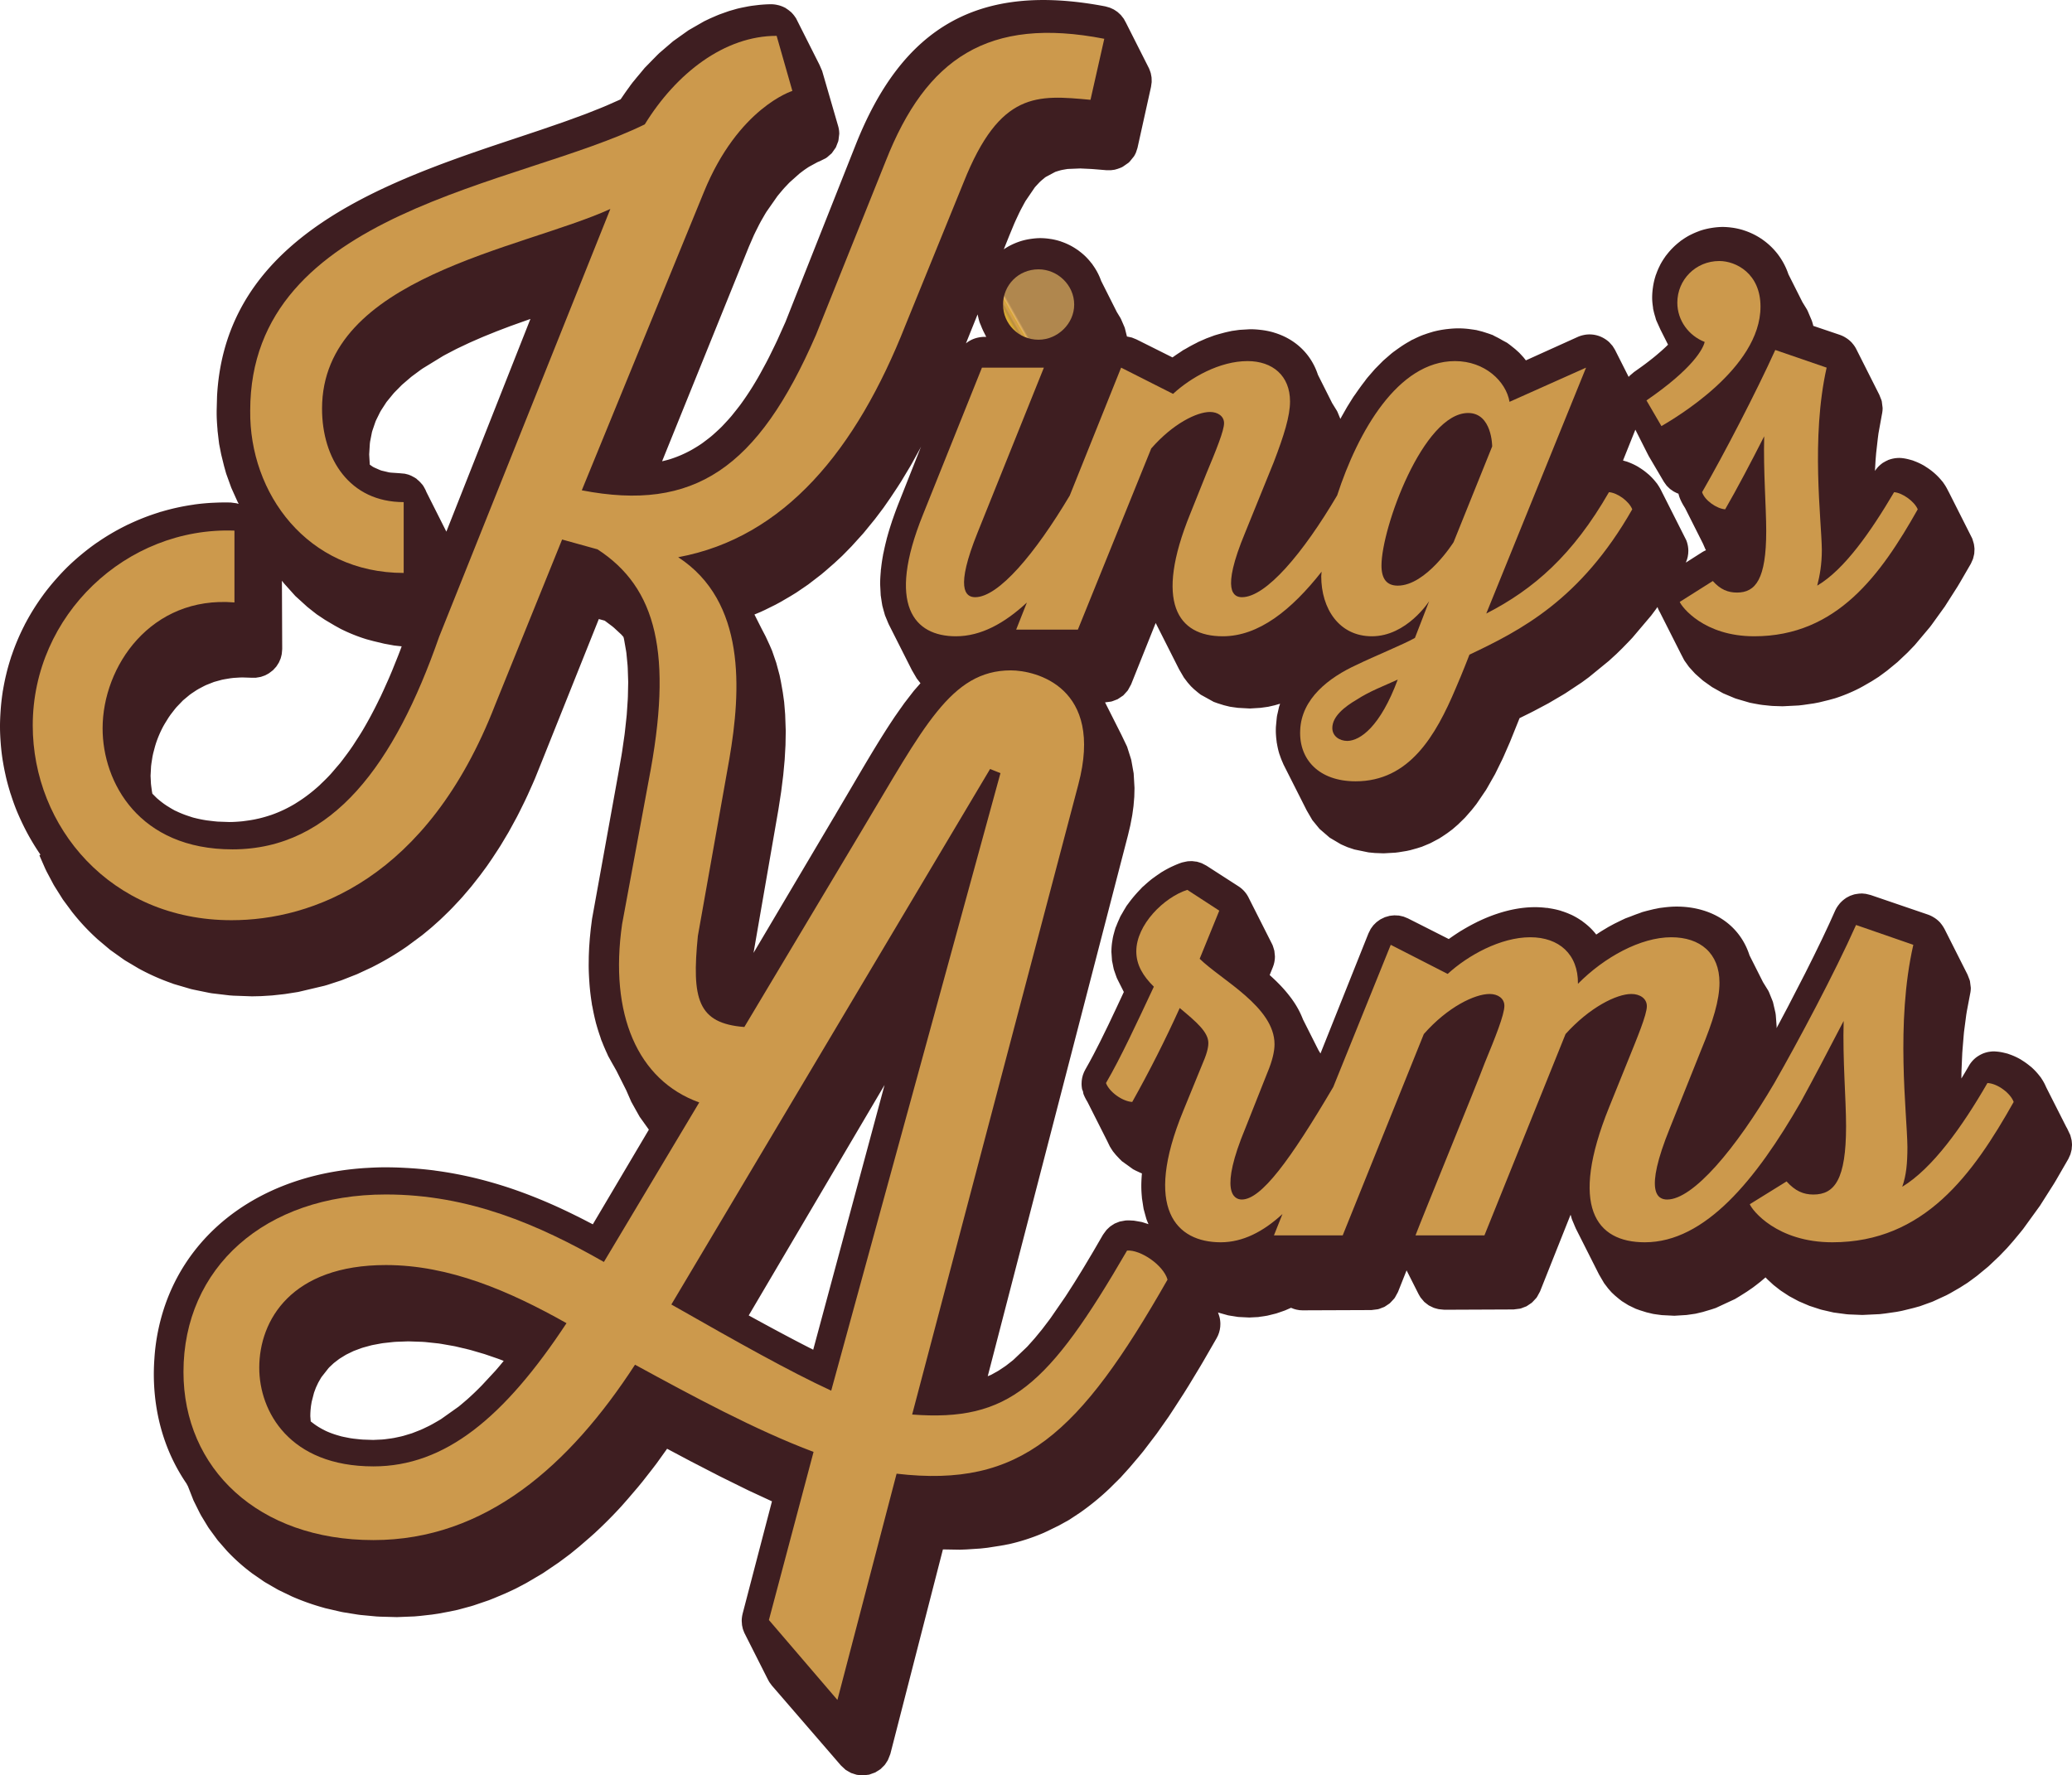 <?xml version="1.0" encoding="UTF-8"?> <svg xmlns="http://www.w3.org/2000/svg" xmlns:xlink="http://www.w3.org/1999/xlink" width="302.359" height="259.121"><path fill="#3E1E21" d="M52.975 210.108h-.001l-.336-.025c-.121-.01-1.076-.115-1.076-.115-.008 0-.421-.062-.466-.068-.058-.01-.11-.023-.167-.033l-.738-.145a4.366 4.366 0 01-.136-.03l-.235-.052c-.076-.018-.145-.044-.22-.064-.742-.2-1.443-.446-2.071-.741l-.187-.093c.004 0-.02-.012-.041-.024a9.89 9.89 0 01-.701-.383l-.077-.042-.295-.189c-.225-.147-.44-.306-.65-.468l-.235-.18-.062-.777.007-.363c.001-.086.03-.527.03-.527l.058-.55c.008-.063.1-.618.1-.618.022-.104.343-1.34.343-1.34.041-.118.28-.758.28-.758l.324-.693c.046-.09.418-.733.419-.733 0-.002.078-.121.078-.121.005-.008 1.003-1.277 1.003-1.277.086-.092.14-.153.14-.153-.01.012.614-.577.614-.577l.11-.089.671-.515.127-.088.835-.514c-.004 0 .19-.104.19-.104.003 0 .99-.48.99-.48l1.114-.416.246-.08c.01-.004 1.236-.338 1.236-.338l.228-.049 1.263-.235.228-.034 1.553-.17.37-.023 1.741-.063 2.032.068.443.03c.006.002 1.941.207 1.942.207l.396.061 1.7.298c-.005-.003.188.034.188.034l.18.036 1.9.45c.014.002.435.115.435.115l1.862.545c.115.035 1.946.665 1.946.665l.421.153.479.188c-.41.503-.821.994-1.23 1.46l-1.975 2.128a40.476 40.476 0 01-2.093 2.007l-.41.35c-.296.256-.594.508-.89.746l-2.543 1.805-.39.234c.007-.002-.895.512-.895.512-.003.004-.415.22-.415.22-.022.012-.907.438-.907.438l-.326.148c-.075.034-1.31.515-1.31.515-.054.02-1.304.394-1.304.394.002-.003-.31.076-.31.076l-.982.21-.448.073c-.013.003-.907.12-.907.12l-.412.04-1.304.06-1.477-.05zm-21.21-90.194a68.846 68.846 0 00-.506-.049l-1.104-.132-.536-.09-.042-.008c-.346-.066-.69-.137-1.022-.22-.066-.018-.213-.052-.213-.052l-.15-.038c-.205-.057-.395-.13-.593-.192a14.266 14.266 0 01-1.887-.75c-.067-.032-.141-.06-.209-.092l-.27-.152a11.87 11.87 0 01-.647-.387l-.252-.152-.375-.256a12.731 12.731 0 01-.746-.579c-.01-.01-.298-.25-.315-.265-.051-.044-.095-.099-.146-.144l-.518-.517-.059-.319-.106-.775-.042-.37-.056-1.144.073-1.395.053-.422.156-.995.1-.468.26-.983.044-.15.077-.255c.299-.912.679-1.796 1.127-2.624l.209-.359.532-.859.271-.391c.002-.005.603-.782.603-.782.061-.076.273-.333.273-.333l.956-.996.95-.792.285-.207c-.008.007.736-.49.736-.49l.324-.192.776-.409.156-.076.17-.08 1.107-.437c.034-.012 1.182-.327 1.183-.327l.395-.077.837-.139.448-.053.875-.055.409-.014 1.317.043.697-.003a6.78 6.78 0 01.341-.057l.343-.063a1.57 1.57 0 00.176-.059l.268-.093.21-.077c0-.003.242-.13.242-.13l.248-.136c.086-.05.647-.487.647-.487l.472-.517.167-.256c.054-.083.203-.322.203-.322.026-.042.059-.126.078-.17l.19-.443c.006-.017.074-.276.074-.276l.075-.308c.022-.093.077-.789.077-.789l-.041-9.97.298.382 1.655 1.843 1.752 1.592.443.353.149.116.224.18.568.443 1.192.795 1.388.822c-.003 0 .176.099.176.099l.467.257c.062.036.25.139.25.139 1.217.61 2.486 1.12 3.773 1.517l1.031.277 1.548.37.846.156.6.11.736.084s.347.034.38.039c-.062.17-.125.352-.19.521-.053.14-.264.683-.264.683l-.06.155c-.132.338-.266.662-.399.993l-.487 1.212-.386.913c-.18.42-.364.823-.548 1.23l-.376.838c-.002.001-.27.583-.358.774-.084.176-.172.338-.258.515a59.657 59.657 0 01-2.4 4.475l-.294.478c-.212.344-.426.672-.642 1.001l-.448.696-.383.556c-.276.395-.557.768-.837 1.14l-.259.348-.35.454c-.217.27-.44.515-.658.773-.289.338-.576.689-.87 1.005-.419.452-.846.87-1.276 1.277-.085.079-.167.171-.251.25-.002 0-.063.053-.134.117-.476.43-.96.833-1.45 1.208a20.559 20.559 0 01-1.723 1.196c-.072.047-.173.112-.262.167a18.713 18.713 0 01-3.5 1.645 17.64 17.64 0 00-.35.11c-.466.151-.936.282-1.413.396-.02.003-.422.091-.56.122-.443.09-.893.161-1.348.219-.052.008-.226.03-.226.03l-.305.04c-.623.06-1.254.102-1.898.104l-1.688-.06zM62.1 71.52l-.019-.043-.243-.446-.037-.058c-.028-.041-.053-.082-.081-.125l-.019-.025a1.44 1.44 0 00-.191-.226 4.13 4.13 0 00-.615-.604 1.2 1.2 0 00-.042-.041c-.041-.041-.05-.063-.1-.093l-.102-.066c-.028-.021-.058-.036-.087-.054l-.083-.053-.449-.24a9.64 9.64 0 00-.198-.084l-.017-.006a8.657 8.657 0 00-.224-.087c.036.012-.234-.061-.234-.061-.094-.021-.134-.032-.134-.032a.042.042 0 01-.018-.006c-.044-.008-.084-.02-.128-.029-.01 0-.023-.005-.03-.006l-.764-.071-1.256-.086a11.625 11.625 0 01-.189-.025l-.076-.012c-.01-.001-.929-.219-1.08-.255-.081-.025-.159-.057-.238-.085l-.808-.355c-.076-.04-.154-.076-.229-.12-.05-.033-.26-.179-.445-.309-.018-.255-.09-1.498-.09-1.498l.093-1.535.037-.319.277-1.404.067-.224.416-1.219.078-.205c.005-.014.62-1.262.62-1.262l.156-.27.785-1.21.949-1.16c.056-.068.217-.247.217-.247l1.058-1.072.182-.16 1.128-.968.14-.115c.013-.008 1.342-.993 1.342-.993l.249-.17c.01-.008 3.002-1.841 3.002-1.841l.313-.172 1.561-.815.23-.114 1.692-.8c.117-.055 1.813-.795 1.813-.795l.364-.153c.003 0 1.841-.744 1.841-.744a1294.033 1294.033 0 001.869-.712l.178-.066s1.798-.642 2.872-1.023L65.135 77.593 62.218 71.8a2.26 2.26 0 00-.044-.108 3.415 3.415 0 00-.074-.172zm176.543-8.807l1.766 3.496.19.366 2.209 3.752c.002.001.397.553.397.553.062.06.215.213.215.213.034.036.266.255.266.255.034.033.114.087.155.113l.219.154.175.117.222.116c.007.003.23.112.245.121.03.013.142.051.23.083l.022.104c.002 0 .068.238.068.238l.003.005v.005c.152.476.374.921.626 1.347.04.064.073.121.073.121l.18.294 2.596 5.16c-.043-.105.366.837.366.837l.082.142a4.065 4.065 0 00-.567.294l-1.1.7-1.28.817.027-.053c-.004.008.152-.416.152-.416l.04-.147c.01-.035.064-.23.068-.265l.064-.422.021-.432-.014-.313-.036-.301c-.001-.019-.034-.18-.038-.196l.011.048c-.006-.023-.028-.14-.033-.16l-.084-.316-.104-.29-3.424-6.788c.011.027-.069-.133-.163-.318a7.017 7.017 0 00-.42-.767c-.037-.059-.07-.108-.07-.108l-.187-.284-.156-.19a8.925 8.925 0 00-1.041-1.118l-.047-.045-.065-.046a9.393 9.393 0 00-1.358-.993l-.067-.05-.054-.029a9.024 9.024 0 00-1.377-.652l-.226-.088-.313-.087c.003 0-.067-.02-.12-.033-.05-.013-.098-.034-.147-.047.171-.425 1.764-4.405 1.803-4.497zM118.67 196.99c-2.942-1.485-6.15-3.211-9.412-5.003.758-1.288 15.696-26.636 19.823-33.636-.046.17-.228.85-.512 1.9l-9.899 36.739zM140.14 51.013l-.002.003.005-.008-.003.005zm2.573-4.878c.058.243.107.489.183.726l.014.063c.016.057.08.222.08.222l.155.362c.084.208.16.417.26.619.006.017.016.034.016.034.007.018.043.104.052.122 0 0 .227.449.444.884l-.339.001a4.162 4.162 0 00-.885.11h-.012c-.019.002-.055.013-.093.023-.605.15-1.16.427-1.634.816l1.7-4.228.06.246zm-11.221 26.403l-.046.115-.14.352-.089.223-.04.105c-.325.811-.612 1.6-.88 2.376l-.107.291c-.002.002-.033.104-.074.239-.24.73-.461 1.442-.65 2.137l-.05.165-.078.338c-.15.585-.281 1.156-.394 1.716l-.073.314c-.003.014-.01.069-.02.143a25.161 25.161 0 00-.28 1.919l-.03.196c-.003.025-.008.14-.009.165l-.006.105c-.055.63-.092 1.246-.09 1.835l.082 1.602c0 .031.02.137.025.168l.014.094c.017.136.04.267.06.399l.047.313.088.537c0-.008.076.286.076.286l.06.222c.039.15.079.295.123.44l.047.168.084.298c-.002-.008.19.461.19.461l.081.192.027.065c.054.128.1.26.16.386l-.001.002.09.207 3.392 6.716.702 1.2.538.687-.304.349-.643.735c-.006.005-.276.356-.577.743-.137.177-.276.355-.413.536l-.428.554-.425.604c-.24.336-.48.674-.72 1.024-.084.117-.143.203-.143.203l-.165.237-.196.301a96.57 96.57 0 00-1.164 1.786l-.021.034c.002-.004-.107.168-.13.207-1.46 2.304-2.944 4.827-4.528 7.527l-2.609 4.428c.005-.008.015-.011.024-.014-.02.034-.048.076-.081.13-.024.033-.048.06-.069.096l-2.37 4.003-9.4 15.877 3.636-20.958c.014-.08.4-2.594.4-2.594l.026-.206.272-2.176.21-2.262.121-2.148.036-2.05-.087-2.453a596.376 596.376 0 00-.084-1.037l-.063-.745-.197-1.405-.27-1.528-.198-.97-.487-1.81-.602-1.744-.356-.828-.597-1.29-.57-1.091s-.638-1.263-1.055-2.093l.931-.388c-.009.002.46-.215.46-.215l.19-.09 1.493-.738.72-.39 1.427-.831.904-.554c-.005.006 1.716-1.173 1.716-1.173a545.59 545.59 0 001.95-1.501c.005-.006.585-.494.585-.494l1.317-1.151c0-.002.822-.763.822-.763l.308-.29.53-.537.82-.84 1.658-1.83c0-.002.108-.125.108-.125.052-.06 1.647-2.018 1.647-2.018l.76-1.005.487-.648.255-.366.74-1.064 1.037-1.563.539-.84 1.364-2.27c.007-.01.235-.414.235-.414l1.154-2.101.09-.178s.07-.133.07-.138l-.087.219-2.832 7.147zm170.852 94.272c-.014-.127-.033-.338-.033-.338-.01-.1-.2-.803-.2-.803 0 .004-.47-.994-.47-.994-.005-.012-.107-.178-.107-.178l-2.852-5.632a9.583 9.583 0 01-.143-.297 6.85 6.85 0 00-.463-.89l-.077-.122s-.2-.313-.202-.314l-.137-.168a9.184 9.184 0 00-1.137-1.24c-.025-.026-.049-.051-.064-.061l-.348-.278a9.436 9.436 0 00-.949-.68c-.181-.118-.343-.22-.343-.22-.014-.01-.04-.021-.064-.034a9.024 9.024 0 00-1.533-.686c-.117-.045-.22-.082-.22-.082-.022-.008-.353-.092-.353-.092s-.056-.014-.125-.028a6.974 6.974 0 00-1.38-.212 2.232 2.232 0 00-.071-.01h-.001-.001a3.974 3.974 0 00-.817.066l-.094.007c-.036.001-.062.013-.088.025a4.19 4.19 0 00-.748.231l-.026.01-.062.032a3.994 3.994 0 00-.624.348l-.096.054-.027.024a4.187 4.187 0 00-1.179 1.312v.002s-.006.008-.006.01a74.998 74.998 0 01-1.087 1.836l.007-.635.005-.26.008-.318.107-2.468c-.002.003.013-.187.013-.187l.018-.246.185-2.257.043-.451.323-2.463.044-.272.046-.283.472-2.484.036-.176.033-.213.019-.172.013-.176.002-.195-.117-.918c-.005-.05-.048-.181-.071-.252l-.296-.755-3.346-6.63a.042.042 0 00-.005-.01c-.028-.055-.06-.105-.09-.155-.014-.026-.019-.03-.03-.051a4.237 4.237 0 00-.45-.637c-.016-.019-.024-.031-.024-.031-.038-.055-.04-.067-.093-.11l-.012-.011a4.116 4.116 0 00-.673-.573.557.557 0 00-.118-.074 4.157 4.157 0 00-.886-.444h-.002l-.002-.002-.004-.003-8.392-2.867-.707-.173-.031-.001c-.043-.008-.09-.01-.133-.014a40.435 40.435 0 00-.376-.037c-.03-.003-.15.006-.183.008h.01l-.068.002c-.041.002-.081.003-.121.006l-.056.002c-.027.002-.487.068-.487.068l-.227.044c-.076.017-.62.208-.62.208-.06.028-.576.301-.576.301-.005.006-.03.026-.065.055a4.09 4.09 0 00-.762.647l-.024.019a1.878 1.878 0 00-.182.224 4.046 4.046 0 00-.572.913l-.002.002v.002c-.004.007-.006.013-.011.02-.045.105-.555 1.235-.74 1.648l-.239.517-.887 1.89c-.017.036-.036.071-.05.104l-1.205 2.477-1.226 2.455-2.547 4.941-1.252 2.362c.003-.002-.186.343-.395.737.005-.14.012-.243.012-.243l-.124-1.654a56.206 56.206 0 00-.048-.335c0-.007-.35-1.517-.35-1.517a2.549 2.549 0 00-.084-.245l-.511-1.263-.1-.207-.77-1.246-1.967-3.904c-1.054-3.295-3.542-5.662-6.98-6.634a.089.089 0 00-.03-.009c-1.141-.32-2.38-.49-3.708-.484-.532.002-1.074.045-1.624.107l-.797.1c-.01.002-.186.039-.295.06l-.237.05c-.148.027-.347.068-.347.068l-.868.213c-.037.011-.07.019-.105.028l-.032.007c.017-.006-.421.114-.421.114-.037.009-.212.06-.212.06.005-.003-.192.072-.47.177-.392.131-.785.281-1.18.44-.455.168-.828.308-.828.308l-.624.295-.996.49-.866.47-.579.349c-.061.035-.485.294-.485.294.003-.003-.343.225-.685.453l-.221-.275c-.01-.014-.269-.307-.269-.307 0-.002-.28-.296-.28-.296l-.013-.01a9.986 9.986 0 00-1.164-.985l-.004-.001v-.002c0-.002-.142-.118-.142-.118-.022-.017-.105-.064-.14-.085a10.2 10.2 0 00-1.327-.769c-.087-.044-.205-.09-.205-.09l-.02-.008a11.044 11.044 0 00-1.322-.498 4.251 4.251 0 00-.154-.059c-.008 0-.042-.009-.074-.015-.499-.141-1.018-.247-1.553-.326a7.596 7.596 0 00-.16-.034c-.048-.01-.167-.013-.216-.016h-.027a14.094 14.094 0 00-1.681-.103c-1.938.008-3.801.398-5.5.965l-.221.071-.017.008c-.91.316-1.773.68-2.57 1.067a.77.77 0 00-.176.088c-.782.385-1.495.786-2.133 1.172l-.193.11-.414.265-.552.365c.001-.002-.058.041-.14.097-.227.155-.444.307-.632.445l-1.485-.752-2.46-1.246-2.003-1.01h-.001l-.004-.004-.636-.26a1.554 1.554 0 01-.111-.026c-.056-.015-.112-.025-.17-.039l-.038-.01c-.085-.021-.355-.077-.355-.077a1.677 1.677 0 00-.209-.012l-.032-.001c-.073-.006-.145-.012-.218-.013h-.02a7.403 7.403 0 00-.226-.008l-.27.025c-.002 0-.066.008-.133.014-.052.006-.1.01-.154.02a.52.52 0 00-.117.015l-.67.19c-.002 0-.002 0-.003.002-.01.002-.016.01-.025.011a518.1 518.1 0 00-.612.295c-.03.017-.058.039-.088.058-.05.03-.096.068-.145.102-.092.063-.336.243-.336.243a.98.98 0 00-.123.115l-.042.04c-.047.046-.094.09-.14.14l-.149.144c-.033.036-.197.258-.197.258l-.076.103c-.03.045-.063.087-.092.133a.4.4 0 00-.065.093l-.313.624c-.03.07-2.775 6.947-4.822 12.07l-2.183 5.465-.305-.506-2.242-4.453c-.001-.003-.01-.017-.011-.024a12.708 12.708 0 00-1.533-2.837l-.037-.06a.848.848 0 00-.065-.085 19.707 19.707 0 00-2.094-2.42l-.07-.074c-.005-.003-.034-.033-.045-.042a32.44 32.44 0 00-1.01-.944l.033-.086c.02-.056.43-1.066.43-1.066l.113-.319.084-.316a2.24 2.24 0 00.035-.182l.007-.043c.017-.08.053-.4.053-.404l.011-.315-.084-.818-.142-.476-.101-.31-.137-.282-3.276-6.483a.676.676 0 00-.03-.056 4.211 4.211 0 00-.296-.542l-.042-.071-.02-.025a4.209 4.209 0 00-1.168-1.144c-.002 0-.006-.005-.006-.005l-4.695-3.026-.667-.347a2.016 2.016 0 00-.106-.038c-.059-.024-.12-.04-.178-.059-.076-.023-.147-.047-.147-.047l-.26-.078c-.05-.016-.133-.021-.184-.025l-.023-.002a24.867 24.867 0 00-.546-.067l-.278.01c-.03 0-.069.002-.11.004-.077.004-.154.007-.232.015l-.008.002c-.078.002-.748.155-.808.166-.003.002-.006.002-.01.003v.002h-.003c-.436.141-.875.325-1.312.524-.016.005-.036.015-.036.015l-.289.133-.034.018c-.4.199-.798.413-1.192.654-.042.025-.073.04-.073.04-.087.05-.192.123-.192.123l-.215.152c-.24.16-.478.323-.71.498-.139.096-.24.168-.24.168l-.225.17a1.1 1.1 0 01-.086.076c-.308.25-.612.513-.905.785l-.166.143-.117.102c-.029.022-.08.085-.104.11l-.017.021c-.07.068-.13.143-.2.213-.212.217-.416.44-.617.666a18.293 18.293 0 00-1.095 1.364c-.051.075-.114.145-.166.22l-.12.161c-.013.017-.068.119-.08.14l.004-.01s-.05.083-.123.211c-.14.223-.271.453-.401.683l-.267.455c-.013.024-.06.129-.07.15l-.035.076c.002-.001-.044.105-.108.253-.134.286-.256.574-.367.867l-.084.197-.07.162c-.01.025-.03.102-.037.13l-.094.315c.006-.015-.18.663-.18.663l-.032.148-.033.15-.012.056-.112.692a9.839 9.839 0 00-.09 1.248l-.005.084.09 1.303c.002.043.023.128.035.172l.097.467c-.002-.004.029.16.029.16l.1.466.09.27c.037.102.213.609.213.609l.134.372.192.394s.658 1.3.834 1.66c-.166.359-.66 1.416-.916 1.965-.095.207-.193.41-.286.612-.195.408-.569 1.2-.788 1.664-.077.166-.16.336-.237.5l-.04.08c-.018.035-.032.07-.05.106l-.901 1.84c-.081.168-.164.335-.244.497l-.95 1.852-.574 1.072-.621 1.11c0-.003-.207.405-.207.405l-.02.055c-.017.04-.032.084-.048.126l-.085.223c-.014.03-.03.104-.037.135v.003c-.014.046-.026.091-.036.135a3.886 3.886 0 00-.04.152l-.034.213c-.006.051-.016.102-.022.153l-.01.061-.022.447.012.289.032.288c0 .01.025.144.026.154a.942.942 0 00.123.316l.076.407c.152.406.358.798.59 1.18l2.837 5.619c-.036-.081.437.9.437.9l.25.4.193.295.436.536.539.576.246.24c.03.027.068.076.099.098l1.615 1.162c.033.023.084.045.118.061l.214.114c.11.057.813.381.814.381l.15.057c-.056.648-.09 1.277-.088 1.885.002.537.033 1.058.082 1.567l.008.14c.001.03.02.148.026.178l.096.62c.002.004.036.24.036.24l.026.17c0 .01.003.016.004.024l.062.377.331 1.207.087.299.205.506s.082.185.084.195c-.243-.08-.824-.266-.824-.266a1.84 1.84 0 00-.223-.06c-.004 0-.254-.043-.504-.089l-.29-.05c-.125-.02-.217-.037-.217-.037a1.866 1.866 0 00-.258-.021h-.055a6.206 6.206 0 00-.987-.012h-.003l-.804.148c-.053.01-.082.026-.13.045l-.007.003c-.06.02-.114.046-.172.067l-.028.012c-.1.037-.396.158-.396.158-.05.019-.151.086-.195.118l-.064.039c-.065.038-.13.08-.193.124l-.023.014c-.027.018-.226.154-.228.154l-.223.204a3.686 3.686 0 01-.101.099c-.05.047-.103.09-.15.145l-.008.005c-.084.084-.56.749-.56.749l-1.434 2.47c-.058.095-.116.197-.174.292l-1.145 1.92c-.134.224-.268.441-.402.66l-.83 1.343-.159.258c-.04.06-.074.12-.113.178l-.927 1.445-.298.46c-.006.007-.013.02-.013.02l-2.13 3.089-.205.28-.99 1.304-.091.117-1.034 1.258c-.075.091-1.008 1.129-1.008 1.129a8.624 8.624 0 01-.115.123c-.085.09-1.967 1.875-1.967 1.875-.005.006-.15.129-.15.129-.05.043-.95.742-.95.742l-.14.1-.86.573c-.093.06-.16.103-.162.103l-.918.513-.182.09c-.003 0-.183.076-.417.172a2884976.5 2884976.5 0 0118.824-72.636l1.636-6.304.347-1.463c.025-.125.27-1.417.27-1.417l.039-.259.155-1.134.113-1.35.033-1.293-.123-2.122c0-.022-.029-.169-.033-.19l.002.012c0-.006-.312-1.75-.312-1.75a3.49 3.49 0 00-.073-.265l-.482-1.52-.063-.196c-.037-.074-.824-1.72-.824-1.72l-2.39-4.74.845-.11c.056-.007.181-.045.245-.067l.727-.277c.102-.058.762-.506.762-.506.053-.036.071-.043.113-.09l.584-.643c.03-.035.08-.12.114-.177.078-.14.411-.752.411-.752.04-.098 3.15-7.876 3.59-8.968l.016.04 3.4 6.732.7 1.198.545.721.127.146c.051.058.362.41.364.414 0-.002.443.422.443.422l.59.496.383.297 1.894 1.048c.044.023.087.034.132.047l.412.15c.011.005.95.298.95.298a93.968 93.968 0 00.883.216l.446.065.732.099 1.727.094 1.535-.094.726-.099.418-.06c.022-.004.933-.214.933-.214l.79-.228c-.015.042-.02.086-.033.13-.034.09-.057.163-.057.163.001-.014-.055.153-.055.153l-.214.956c-.024.116-.058.23-.078.347a.096.096 0 01-.004.017l-.024.168c-.018.12-.142 1.46-.142 1.46-.004.104-.008.297-.008.297l-.002.145.002.012a8.923 8.923 0 00-.003.092 12.04 12.04 0 00.114 1.526l.019.194c.002.034.02.091.027.126l.004.018c.08.475.18.945.315 1.401l.003.01a2.657 2.657 0 00.1.287c.127.386.273.762.44 1.127l.02.05.067.163.093.185.007.014 3.295 6.524.758 1.301c.02.032.044.086.068.116l.103.128.946 1.154 1.322 1.142c.004.007.17.145.17.145.024.018.14.082.163.099l-.03-.021c.008.006 1.485.877 1.485.877.078.043.993.436.993.436.018.004.983.327.983.327l1.896.392.19.036.903.088 1.284.047 1.71-.097c-.006.002.458-.057.458-.057.057-.008 1.17-.19 1.17-.19l.553-.12 1.022-.286c.006 0 .494-.159.494-.159.006 0 .14-.04.14-.04.033-.011 1.148-.477 1.148-.477l.2-.094c-.011.008 1.189-.632 1.189-.632l.429-.271.806-.543c.005-.005.713-.534.713-.534l.332-.287.518-.45c-.006.003.942-.923.942-.923l.114-.124c.043-.043.913-1.043.913-1.043l.231-.288.46-.586c-.015.019.106-.153.106-.153a976.68 976.68 0 011.282-1.888l.171-.29 1.164-2.048 1.058-2.155.205-.45.906-2.074 1.398-3.47 1.617-.798c0-.002.437-.224.437-.224l2.158-1.145c.002 0 2.099-1.234 2.099-1.234l.394-.238 2.366-1.57 1.044-.766 2.939-2.402c0-.002 1.078-.987 1.078-.987-.002.004.353-.345.353-.345l.514-.504a700.62 700.62 0 001.051-1.081l.432-.463 2.715-3.205.607-.81c.002 0 .153-.209.327-.45.012.046.028.092.04.132.008.018.01.037.018.056.078.189.183.397.306.613l.034.068 3.078 6.096c-.028-.061.38.728.38.73l.1.165.593.83c.039.054.144.171.144.171-.01-.013.699.767.699.767l.147.15c.004.005.993.88.993.88.068.06.215.17.215.17l1.21.86c.066.04 1.43.804 1.43.804l.207.113a513.645 513.645 0 001.72.724l.182.06c.117.039 1.767.52 1.767.52l.181.055a43.403 43.403 0 001.472.276l.401.058c.069.007 1.03.107 1.033.109l.435.037c.014.002 1.467.047 1.467.047l2.331-.118.556-.062.148-.019 1.541-.224c-.004.002.742-.143.742-.143l1.448-.355.892-.246a23.893 23.893 0 003.566-1.477l.55-.3 1.236-.712.571-.364.443-.281c.004-.006.464-.34.464-.34l.753-.557 1.518-1.247c.051-.046 1.486-1.403 1.486-1.403.002 0 1.044-1.085 1.044-1.085-.007.006.14-.167.14-.167.067-.078 2.067-2.457 2.067-2.457-.003.001.184-.244.184-.244l.104-.14 1.903-2.64c.062-.1 1.816-2.85 1.816-2.85l.352-.586 1.62-2.795.31-.696.08-.321c.033-.127.096-.413.096-.413.01-.05.015-.155.017-.207l.027-.535c0-.019-.037-.341-.037-.341l-.044-.313c-.016-.115-.25-.849-.25-.849l-3.411-6.76c.01.022-.081-.15-.183-.344a7.096 7.096 0 00-.417-.729c-.049-.07-.273-.4-.273-.4a3.137 3.137 0 00-.122-.144l-.035-.041a9.394 9.394 0 00-2.257-1.997c-.172-.114-.328-.215-.328-.215a.96.96 0 00-.079-.043 9.152 9.152 0 00-1.35-.628 16.15 16.15 0 00-.218-.087l-.3-.086-.169-.045a6.876 6.876 0 00-1.258-.23 4.032 4.032 0 00-.782.025l-.052.003c-.038 0-.112.016-.18.031a4.24 4.24 0 00-.747.197l-.029.008c-.06.016-.07.024-.124.052l-.078.043a3.994 3.994 0 00-.515.272l-.063.032c-.054.03-.072.035-.12.073l-.025.021c-.202.146-.391.31-.566.487l-.018.013c-.03.029-.128.143-.157.177v.001a4.265 4.265 0 00-.344.453c.036-.562.092-1.581.092-1.581l.087-1.034.241-2.128.096-.734.507-2.8.032-.161a9.36 9.36 0 00.033-.23c.008-.05.019-.15.019-.15l.01-.198c.003-.008.004-.183.004-.183l-.114-.912c-.012-.095-.083-.298-.083-.298.033.097-.292-.723-.292-.723l-3.344-6.63v-.002a4.134 4.134 0 00-.58-.857c-.003-.001-.012-.015-.012-.015-.04-.054-.046-.069-.097-.114l-.003-.002a4.092 4.092 0 00-.825-.673 4.102 4.102 0 00-.876-.43c-.003 0-.003-.002-.005-.004l-3.885-1.314-.064-.263-.095-.324a3.265 3.265 0 00-.108-.297c.004.015-.545-1.282-.545-1.282l-.114-.227-.659-1.073-2.041-4.057a10.252 10.252 0 00-1.525-2.895c-.015-.02-.025-.042-.037-.057l-.055-.061a10.017 10.017 0 00-2.152-2.044 3.833 3.833 0 00-.092-.073c-.022-.019-.057-.037-.087-.053a10.22 10.22 0 00-2.572-1.24 2.383 2.383 0 00-.177-.06 10.36 10.36 0 00-1.299-.295h-.003c-.005-.003-.19-.029-.19-.029l-.034-.002a9.963 9.963 0 00-1.39-.104c-.502.003-.99.05-1.47.121l-.021.003-.307.05h-.004c-.47.085-.932.197-1.379.344l-.005.002a2.023 2.023 0 00-.254.093c-.396.144-.785.31-1.16.498l-.003.002a5.441 5.441 0 00-.196.095l-.003.002c-.41.217-.799.463-1.17.732-.034.02-.087.046-.118.071l-.124.107c-.007.006-.013.013-.02.017a10.496 10.496 0 00-1.94 1.946c-.007.008-.016.017-.022.026l-.118.143-.069.113c-.265.37-.506.76-.72 1.163v.001a8.045 8.045 0 01-.094.197c-.192.383-.358.78-.5 1.188l-.003.007c.006-.023-.07.17-.07.17l-.011.058a9.468 9.468 0 00-.331 1.358l-.004.01-.036.227-.003.039a10.335 10.335 0 00-.12 1.534c.001.473.05.939.122 1.402l.005.07.018.18c.004.04.022.083.032.122.07.35.165.696.275 1.037l.088.326c.014.062.087.238.087.238 0-.003.522 1.155.522 1.155l-.001-.002c0 .005.063.139.063.139l1.106 2.196c-.29.29-.628.605-1.022.953-.235.204-.61.523-.726.623a25.435 25.435 0 01-.832.668 35.044 35.044 0 01-1.4 1.052 849.808 849.808 0 01-.992.706v.002l-.003.001c.007-.004-.638.543-.638.543a2.4 2.4 0 01-.075.09c-.017.022-.04.04-.06.063-.758-1.505-1.993-3.95-1.993-3.95a13.538 13.538 0 00-.142-.235l-.088-.135c-.025-.04-.05-.083-.077-.121-.019-.031-.036-.063-.055-.086l-.45-.508-.006-.008-.002-.001-.007-.005a4.25 4.25 0 00-.708-.534l-.002-.001a4.162 4.162 0 00-2.843-.56.97.97 0 00-.123.024 4.3 4.3 0 00-.931.288l-.465.21-5.602 2.531c-.044.02-.086.042-.12.056-.559.254-1.04.47-1.382.624l-.345-.436a94.085 94.085 0 00-.382-.417l-.26-.276-.572-.516-.72-.576c-.091-.07-.473-.35-.473-.35.002.003-.308-.163-.687-.367a12.068 12.068 0 00-1.02-.55l-.373-.2c-.045-.025-.118-.047-.168-.062l-.02-.007-.274-.102c-.035-.013-.162-.053-.31-.102-.048-.015-.097-.03-.146-.047l-.606-.193-.484-.123a60.897 60.897 0 00-.376-.095l-.449-.07-.673-.092-.007-.001c-.506-.06-1.022-.09-1.547-.089-.537.003-1.058.043-1.573.103l-.058.004c-.08.01-.237.03-.317.042-.505.07-1 .162-1.483.285l-.055.01-.232.063c-.004.003-.07.023-.157.053-.34.095-.675.205-1.003.325l-.173.056-.241.09-.065.028c-.379.155-.75.327-1.116.512l-.308.14c-.032.014-.102.059-.13.076l-.024.015c-.057.032-.112.07-.17.103-.315.174-.627.36-.93.557-.223.142-.439.296-.659.448-.153.11-.308.217-.458.33-.115.087-.237.165-.351.254l-.238.188-1.146.995-.111.106-1.056 1.068c-.012.014-.129.134-.141.15l-1.008 1.163c-.033.043-.184.228-.184.228l-.275.378c-.45.577-.88 1.173-1.292 1.777l-.276.382-.16.245-.801 1.286-.796 1.398-.1.185-.09.175c-.138-.33-.395-.959-.395-.959a75.227 75.227 0 00-.099-.206l-.709-1.148-2.074-4.128c-.99-3.026-3.303-5.243-6.439-6.168l-.067-.026a11.55 11.55 0 00-1.842-.359h-.007a12.668 12.668 0 00-1.545-.097l-1.53.092-.095.012c-.152.018-.301.04-.45.063l-.58.08-.286.063-.263.057c-.289.063-.569.134-.85.21l-.508.137s-.305.088-.485.142c-.026.008-.053.015-.077.024a.675.675 0 00-.062.016l-1.191.442-.214.095-.115.05-.867.379c-.022.014-.137.076-.283.155a24.06 24.06 0 00-1.534.834l-.375.203c-.012.008-.226.152-.501.34-.331.213-.63.417-.91.616l-.15.101h-.004l-3.112-1.557-1.276-.637c-.154-.079-.497-.251-.711-.355-.106-.054-.171-.085-.171-.085l-.002-.003h-.002c.007.005-.64-.258-.64-.258-.035-.007-.077-.018-.119-.026-.05-.015-.104-.024-.16-.036-.003-.002-.016-.004-.016-.004-.107-.024-.373-.079-.373-.079-.014-.004-.036 0-.054-.002l-.308-1.227a5.226 5.226 0 00-.084-.224c.004.012-.45-1.041-.45-1.041l-.1-.203-.54-.89-2.28-4.529c-.001-.002-.006-.017-.01-.024a9.111 9.111 0 00-1.222-2.318l-.002-.006c-.025-.037-.054-.095-.084-.13l-.11-.124a9.019 9.019 0 00-.767-.88l-.037-.042c-.002 0-.008-.006-.01-.008a9.269 9.269 0 00-.984-.837 16.286 16.286 0 00-.144-.118l-.101-.06a9.256 9.256 0 00-2.34-1.189c-.04-.017-.137-.054-.137-.054-.005-.003-.03-.009-.053-.014a9.499 9.499 0 00-1.252-.304l-.2-.028a9.514 9.514 0 00-1.449-.116c-.46.003-.906.047-1.343.11l-.026.002-.274.043c-.451.08-.89.185-1.314.324-.058.018-.118.041-.153.054-.789.274-1.53.642-2.202 1.102l.796-1.982.726-1.757.21-.47c.002 0 .507-1.085.507-1.085l.235-.473.494-.921.205-.367L151 27.355l.122-.14c-.005.008.097-.109.091-.102l.47-.503.226-.215.481-.404c.102-.08.201-.154.201-.154l1.397-.748.215-.072.545-.162.25-.057.607-.107c.079-.01.22-.031.22-.031l1.812-.074 1.582.074.491.036 1.71.142c.009.002.706 0 .706 0 .034 0 .125-.013.159-.019l.364-.049c.039-.006.11-.028.148-.04l.272-.077.444-.161.215-.095c.027-.015.12-.07.18-.107l.767-.534c.054-.04.172-.165.227-.229.18-.22.567-.7.567-.7.059-.076.18-.318.18-.318.035-.068.11-.224.11-.224.006-.014.23-.697.23-.697l1.98-8.935c-.002 0 .09-.67.09-.67l-.004-.28c0-.098-.013-.388-.013-.388-.002-.044-.02-.133-.029-.175l-.083-.45c-.008-.03-.083-.25-.083-.25l-.053-.148-.084-.212.037.085c-.008-.017-.054-.141-.062-.158l-3.393-6.717c.018.036-.304-.551-.304-.551l-.003-.003c-.01-.015-.414-.532-.414-.532l-.08-.076c-.033-.036-.07-.065-.105-.1l-.011-.008c-.085-.081-.291-.267-.291-.267-.02-.018-.133-.092-.154-.108l.014.011a1.27 1.27 0 01-.07-.048c-.043-.03-.086-.057-.13-.085l-.036-.025c-.02-.015-.2-.126-.202-.127l-.237-.11c-.025-.012-.06-.026-.096-.044-.053-.022-.1-.046-.153-.068a.26.26 0 01-.02-.008c-.07-.032-.68-.201-.716-.212h-.008l-.004-.002-.02-.003c-18.33-3.487-29.588 2.832-36.491 20.477l-.033.078-.003.005.005-.012-8.64 21.8c-.625 1.584-1.099 2.779-1.324 3.347l-.147.372c-.002 0-1.185 2.641-1.185 2.641l-.376.79-.841 1.715-.418.806c-.001.004-.867 1.596-.867 1.596-.004.005-.289.512-.341.608-.033.053-.064.103-.095.157a42.664 42.664 0 01-2.427 3.728c0 .002-.093.121-.184.243-.108.141-.215.274-.32.412l-.796.997-.2.232a24.44 24.44 0 01-.592.657l-.592.635-.099.1c-.25.252-.507.484-.762.718-.227.208-.453.416-.685.61-.288.242-.582.466-.877.687-.176.13-.348.268-.523.39-.406.282-.818.54-1.236.783l-.259.152c-.463.259-.938.494-1.418.707l-.15.067c-.524.225-1.058.425-1.604.598l-.019.006c-.371.117-.755.202-1.137.297L109.28 36.01l.739-1.699.223-.461.552-1.1.257-.479.574-.996.211-.348c.002-.001 1.602-2.293 1.602-2.293.003-.002.159-.196.159-.196l.636-.76.252-.283.568-.6c.089-.092.18-.183.18-.183.006-.007 1.424-1.272 1.424-1.272l.192-.147.446-.338.121-.085c.083-.06.505-.343.505-.343l.126-.081c.002-.003 1.255-.684 1.255-.684.013-.007.309-.127.309-.127l.882-.438c.037-.018.19-.133.226-.157.01-.011.617-.538.617-.538.048-.043.052-.053.09-.108l.487-.69c.039-.054.047-.058.072-.118l.326-.835c.02-.048.041-.178.055-.253l.105-.874-.01-.238c.001-.001-.015-.202-.015-.202l-.036-.249-.042-.209-.063-.236-2.331-8.035-.392-.901-3.216-6.384c-.029-.062-.06-.122-.093-.184l-.096-.192a.799.799 0 00-.09-.135l-.018-.021a4.123 4.123 0 00-.545-.68l-.019-.024c-.044-.054-.054-.057-.111-.097l-.055-.043a4.194 4.194 0 00-.58-.432l-.05-.039c-.056-.041-.068-.058-.132-.085l-.033-.012a4.15 4.15 0 00-.803-.326l-.019-.007c-.042-.017-.096-.023-.148-.034a4.084 4.084 0 00-1.025-.138c-.57 0-1.138.037-1.71.09l-.038.003c-.124.013-1.11.135-1.11.135.002 0-.029.004-.052.01-.09.012-.179.025-.268.042l-.188.03-.955.19c-.072.015-.475.106-.475.106l-.198.048-1.143.328c-.073.023-1.42.503-1.42.503l-.422.172-.96.418-.825.394c.015-.007-.195.11-.195.11-.015.007-.186.107-.42.242-.14.076-.276.159-.416.237l-1.271.73-.966.687c-.15.105-.297.208-.444.317-.448.317-.83.59-.83.59-.02.014-.109.09-.127.106l-1.905 1.636-.3.292-.448.458c-.185.182-.363.369-.546.555l-.829.847c-.013.012-.074.09-.092.11l-.642.775c-.242.285-.482.57-.717.865l-.306.367-.336.443c.001.001-.07.1-.18.26-.352.473-.692.96-1.027 1.457-.09.13-.174.246-.23.329-.054.024-.113.048-.164.072l-1.82.808c-.316.134-.635.268-.959.399l-2.026.803c-.142.053-.284.109-.427.16l-2.38.87c-.248.09-.497.177-.748.267-.274.093-2.733.941-2.733.941l-.38.13-.636.214-2.83.945c-.87.289-1.75.584-2.637.88l-.2.066s-.023.01-.055.02a289.398 289.398 0 00-5.894 2.041c0 .002-.024.01-.056.022-.968.349-1.934.705-2.899 1.074l-.009.003s-.011.004-.019.01C47.865 30.256 32.664 39.082 31.672 57.85v.005l-.049 1.84c0 .095-.007.184-.006.279l-.001.116v.226c.003.762.05 1.514.116 2.264l.017.307.095.8.039.347.093.757.302 1.536.423 1.713.299 1.072.744 2.062c.01.026.906 2.018.906 2.018l.177.35-.206-.056a1.39 1.39 0 00-.17-.044l-.747-.098h-.001a31.06 31.06 0 00-2.327.023h-.013l-.484.021-.012.001c-.76.045-1.518.113-2.27.211-.112.012-.272.039-.272.039l-.088.017c-1.564.222-3.11.558-4.624 1.005l-.206.051-.315.108a33.03 33.03 0 00-4.245 1.664l-.04.018-.275.124-.192.1a33.4 33.4 0 00-2.174 1.18l-.081.049a30.297 30.297 0 00-1.818 1.167c-.006.002-.025.014-.025.014l-.223.147-.067.05c-.69.486-1.36 1.006-2.016 1.546l-.211.176s-.008.008-.01.008a33.718 33.718 0 00-1.763 1.583H9.95a33.506 33.506 0 00-1.707 1.8l-.275.31-.019.022c-.5.577-.981 1.168-1.436 1.773l-.003.003c-.06.077-.171.232-.171.232a1.308 1.308 0 01-.056.081A32.857 32.857 0 003.751 90.9l-.098.172-.079.167c-.011.021-.02.043-.03.065a32.08 32.08 0 00-1.822 4.304c-.013.04-.088.23-.091.242l-.059.202c-.243.754-.46 1.514-.647 2.285l-.062.269-.004.007a32.84 32.84 0 00-.407 2.03l-.052.264-.013.12a32.53 32.53 0 00-.298 2.705l-.002.033c-.055.794-.09 1.591-.087 2.394.004.708.038 1.418.09 2.128l.002.028.034.455.003.022c.06.681.138 1.36.242 2.038 0 .014.004.04.004.04l.043.245.01.048c.104.645.23 1.288.375 1.927l.008.042c.024.119.076.346.076.346l.002.01a33.383 33.383 0 00.556 2.036l.053.19c0 .002.04.117.097.274.22.684.455 1.361.719 2.032v.002c.268.674.565 1.34.876 1.998l.008.019.097.2c.364.76.756 1.505 1.18 2.237l.052.088c0 .003.008.013.008.016.425.727.873 1.443 1.354 2.138-.008.049-.049.09-.137.127l.841 1.92c-.002-.007.195.409.195.409l1.02 1.922.162.274 1.21 1.923 1.372 1.854.266.326a31.573 31.573 0 003.114 3.33l.325.3 1.717 1.446c.089.08.22.171.22.171.066.045 1.773 1.262 1.773 1.262l.277.19 1.99 1.181.406.219a32.133 32.133 0 004.42 1.93l.277.106c.021.008 2.549.748 2.549.748l.376.085c.003.002 2.27.465 2.27.465l.13.023.277.047c-.008-.002 2.543.301 2.543.301l.558.041 2.738.098 1.258-.028c.013-.002.28-.015.28-.015l1.402-.088a7.94 7.94 0 01.197-.022l1.453-.158c.032-.005.25-.031.25-.031a2815.404 2815.404 0 001.822-.285c.013 0 .208-.043.208-.043l3.707-.876c.096-.03.38-.11.38-.11l1.975-.645.203-.073c.072-.027 2.195-.863 2.195-.863l2.15-1 .411-.213a41.469 41.469 0 004.753-2.856l2.148-1.593c.095-.07 1.118-.917 1.118-.917l.356-.302 1.171-1.048.5-.478.87-.847.468-.48c.06-.062 1.06-1.13 1.06-1.13l.354-.39 1.203-1.407.127-.154c.073-.088 1.261-1.604 1.261-1.604l.98-1.329.217-.314.57-.833.82-1.25.428-.667c.003-.008 1.134-1.899 1.134-1.899.006-.014.07-.127.07-.127.056-.094 1.16-2.125 1.16-2.125l.374-.734.773-1.566.397-.843.75-1.674.339-.783 1.035-2.567 8.278-20.698c.057.014.852.233.86.235l1.119.84.243.204c.003.001 1.04.963 1.04.963l.099.104a37.791 37.791 0 01.236.27c.001.01.056.21.056.21l.054.272.268 1.533.008.05.04.264.173 1.797.024.418.068 2.036-.045 2.093-.02.455-.147 2.19-.037.372-.234 2.15-.022.186-.027.222-.36 2.495-.06.367c-.012.084-.026.168-.04.252l-.478 2.72-3.807 21.062-.185 1.45-.02.197c-.016.15-.029.3-.045.449l-.074.737s-.012.18-.03.407l-.035.489-.032.447s-.014.348-.03.686c-.005.138-.012.274-.016.413l-.008.204-.014 1.289c.003.875.046 1.726.107 2.567l.002.067a33.499 33.499 0 00.339 2.895l.013.105c.004.024.012.109.016.131l.04.179c.002.009.016.077.037.165a30.412 30.412 0 00.437 2.037l.05.21c.013.045.023.09.035.135l.01.037.036.114c.169.615.36 1.213.565 1.797l.148.465.152.36c.218.556.45 1.1.7 1.63l.143.331c.008.017.163.296.354.638.133.248.27.49.41.73a209.923 209.923 0 01.459.815l1.423 2.831.743 1.696a356.67 356.67 0 001.224 2.188 1775.422 1775.422 0 001.338 1.871c-2.557 4.322-7.633 12.897-8.178 13.816-.255-.13-.563-.29-.85-.439-.22-.113-.436-.229-.66-.342l-.226-.114-.348-.179a51.75 51.75 0 00-.386-.187 84.425 84.425 0 00-2.134-1.025l-.007-.005-.006-.003a75.65 75.65 0 00-5.7-2.37 62.721 62.721 0 00-6.156-1.912l-.06-.016-.023-.005a56.86 56.86 0 00-6.457-1.243c-.096-.018-.186-.03-.186-.03a55.935 55.935 0 00-3.411-.322c-.196-.015-.49-.032-.49-.032h-.033a55.056 55.056 0 00-3.264-.097c-.881.005-1.745.04-2.602.094h-.005-.058c-2.939.182-5.729.64-8.344 1.353l-.093.023s-.096.03-.15.045c-10.212 2.859-17.704 9.605-20.815 18.746l-.03.072a1.11 1.11 0 00-.024.084 29.861 29.861 0 00-1.426 7.025v.014c-.002.006-.017.218-.025.36a32.074 32.074 0 00-.092 2.468c.014 3.367.554 6.528 1.545 9.434l.02.06c.002.014.018.051.033.092a26.575 26.575 0 003.172 6.293l.225.427c0 .003.052.139.052.139l.739 1.881c.021.047.912 1.842.913 1.842l.21.39 1.024 1.686.182.263 1.08 1.476c.034.048.14.185.14.185.054.066 1.353 1.553 1.353 1.553l.241.252a27.791 27.791 0 003.097 2.765l.358.273 1.654 1.142c.08.054.24.152.24.152l1.695.98.277.15 1.91.92a34.423 34.423 0 004.565 1.623c.083.023.247.073.247.073.02.006 2.388.553 2.39.553l.31.058 2.13.342c.01 0 .356.047.356.047l2.337.22.52.027 2.461.067 2.56-.102.838-.075 1.71-.193.941-.139 1.64-.305 1.163-.245 1.949-.528.388-.117 2.22-.756.783-.312 1.648-.695 1.055-.487.395-.188.68-.355 1.063-.569 2.291-1.354 2.272-1.541 1.018-.754.66-.495.363-.294.988-.809 1.535-1.327c-.004.002.189-.168.189-.168l.472-.422a65.177 65.177 0 003.98-3.998c.005-.008.9-1.025.9-1.025.004-.003 1.445-1.691 1.445-1.691l.701-.854 1.424-1.821.61-.8 1.544-2.153 3.382 1.797 4.02 2.074c.036.02.485.246.485.246l3.978 1.963 3.436 1.594c-.038.142-.277 1.065-.627 2.4a36838.207 36838.207 0 00-3.652 13.992l-.049.22-.038.214-.027.211-.016.205c-.002.04-.004.225-.004.225l.043.59a4.808 4.808 0 00.05.234c.021.103.07.325.07.325.007.027.056.151.066.18l-.003-.008c.002.003.008.026.016.042.02.058.042.118.067.174.034.094.069.184.069.184l3.401 6.738c-.017-.038.093.173.093.173l.14.255c.038.064.393.541.393.541l10.073 11.657.673.626c.042.038.075.047.124.076l.35.207.303.171c.057.03.17.063.23.08l.365.119.27.082c-.004-.003.364.043.364.043.077.004.393.033.393.033.056.006.077.017.133.01l.91-.108.87-.313c.095-.056.49-.296.49-.296l.267-.174c.056-.036.144-.13.189-.176l.02-.022c-.018.016.25-.244.25-.244.024-.021.193-.196.193-.196 0-.003.196-.287.196-.287.054-.087.228-.356.228-.356.068-.11.394-.966.394-.966 0-.002 7.55-29.383 7.669-29.842l2.462.042.944-.036 2.076-.136 1.004-.11 1.975-.308 1.19-.223a29.256 29.256 0 004.847-1.556l.533-.24.233-.108 1.682-.824c.006-.002 1.428-.79 1.428-.79l.692-.452 1.012-.672a37.442 37.442 0 004.321-3.557c.003-.005.662-.661.662-.661.001-.003.292-.286.292-.286l.6-.6c.004-.006 1.267-1.406 1.267-1.406l1.378-1.623.65-.79 1.936-2.541c.068-.09 1.761-2.5 1.761-2.5l.88-1.342 1.379-2.134c0-.002.693-1.112.693-1.112l1.608-2.66.412-.695c.003 0 2.033-3.523 2.033-3.523-.003.003.194-.389.194-.389.005-.009.153-.41.153-.41.01-.03.032-.111.037-.142l.072-.275.063-.42.021-.436-.007-.224-.022-.247-.034-.231-.042-.214c-.001-.013-.048-.182-.048-.182a14.459 14.459 0 00-.193-.571l.062.024 1.414.396.494.083.222.032c.124.024.585.093.585.093l.177.028c.017.003 1.604.081 1.604.081l1.32-.068c.036-.002.143-.024.177-.03l.042-.007c-.064.006.3-.04.3-.04l.35-.05.45-.075.393-.096.896-.222.483-.163.618-.216c.03-.009.21-.073.21-.076l.861-.375c.001.002.02.012.02.012.004 0 .368.144.368.144l.16.047c.03.01.208.06.24.065l.447.08.445.023 10.058-.039.905-.115c.06-.01.197-.048.26-.072.124-.05.709-.272.709-.272.112-.062.777-.515.777-.515.099-.084.684-.725.684-.725.028-.033.08-.12.116-.179l.414-.755s.699-1.761 1.256-3.158l1.727 3.42c.05.101.312.537.312.537l.534.633c.034.039.061.05.102.083l.291.23.263.198c.048.035.137.072.19.098l.314.154h-.002c0 .001.235.11.242.112l.256.078c.084.021.365.098.365.098.124.034.932.105.932.105l10.084-.043.904-.113c.061-.008.193-.046.257-.07.132-.053.717-.275.717-.275.11-.063.772-.515.772-.515.101-.082.684-.722.684-.722.03-.033.081-.12.118-.18l.415-.758a14465.7 14465.7 0 014.453-11.187c.014.048.034.089.049.136l.132.473c.002.008.21.514.21.514l.082.187c0 .001.017.045.034.082.056.134.109.273.17.403l.088.207 3.388 6.713.741 1.265.58.763.268.308.243.274.125.117.358.337c-.004-.002.617.516.617.516.006.003.411.318.411.318.009.004.948.589.948.589.008.005 1.068.517 1.068.517l.14.05.447.16c.008.005.985.31.985.31l.57.134.38.092c.013.004.466.07.466.07l.807.108 1.836.093 1.796-.111a223.394 223.394 0 001.306-.188l1.058-.252c.002-.002 1.15-.343 1.15-.343-.003.003.153-.047.153-.047l.602-.201c-.01.003 2.778-1.292 2.778-1.292a4.33 4.33 0 00.138-.082l.525-.316c-.004.004 1.074-.678 1.074-.678l.884-.607.452-.344.624-.486.77-.653.125.138.163.165.802.742c.03.03.144.123.144.123 0-.004.85.665.85.665.088.062.178.13.178.13.004.001 1.18.772 1.18.772.019.014.142.076.142.076.018.012 1.243.668 1.243.668.01.006 1.563.67 1.563.67.026.012.107.039.134.047l.023.004c-.026-.006 1.468.48 1.468.48l.203.055 1.706.392c.112.016 1.869.25 1.869.25l.396.032c-.017-.002 1.938.077 1.938.077l2.55-.122.779-.092 1.668-.24.648-.123.187-.04c.01-.001 1.565-.384 1.565-.384-.004 0 .19-.05.19-.05l.548-.153.248-.067 1.808-.653c.028-.015.167-.071.167-.071 0-.002 1.922-.887 1.922-.887-.003 0 .497-.266.497-.266l.151-.086 1.301-.75.666-.425c-.012.01.14-.086.14-.086l.327-.21.499-.363.837-.619 1.584-1.303.192-.169 1.496-1.417 1.147-1.191.898-1.025c.003-.002 1.014-1.221 1.014-1.221.004-.002.42-.52.42-.52l2.48-3.425c.068-.11 1.98-3.121 1.98-3.121l.197-.324.184-.31 1.775-3.073.297-.659c.022-.089.086-.324.086-.324.019-.07.092-.378.092-.378a1.31 1.31 0 00.016-.186v-.028c-.002.034.025-.273.025-.273l.014-.206-.018-.269"></path><g transform="matrix(.133 0 0 -.133 0 259.12)"><defs><path id="a" d="M1610.839 1495.059c26.36 0 26.36-36.68 26.36-36.68l-42.356-105.121s-30.022-47.648-61.252-47.648c-11.968 0-17.842 7.28-17.842 22.097 0 41.163 45.798 167.352 95.09 167.352zm-132.407-359.861c-9.119 0-16.619 5.471-16.619 14.202 0 12.759 13.586 23.401 26.77 31.11 14.399 9.331 28.799 14.59 45.007 22.002-19.262-51.801-41.147-66.922-55.158-67.314zm-408.523 157.731c-10.957 0-21.899 9.84 2.622 70.77l72.803 181.143h-67.947l-64.665-161.173c-40.334-99.668-9.719-133.627 36.101-133.627 27.576 0 53.32 14.297 77.849 36.998l-11.741-29.681h67.698l80.493 198.779c23.928 27.393 50.09 40.053 64.475 40.053 8.313 0 15.425-4.461 15.425-12.279 0-8.163-8.335-28.781-19.673-55.942l-17.432-43.499c-39.551-97.119-13.989-134.429 35.676-134.429 39.529 0 75.41 28.887 108.457 70.858 0-1.501-.41-3.219-.41-4.958 0-35.691 19.673-65.9 55.569-65.9 38.32 0 62.849 38.54 62.849 38.54l-15.63-40.353c-12.751-7.211-44.788-20.178-63.845-29.498-30.212-13.792-60.82-37.002-62.036-71.99-1.428-31.732 20.471-55.851 60.82-55.851 58.806 0 87.803 49.779 109.893 102.191 7.5 17.238 15 36.79 15 36.79 55.957 26.558 121.853 59.919 178.623 159.489-3.45 8.712-16.003 18.109-25.554 18.82-39.536-68.811-82.31-106.421-134.619-133.191l109.49 269.854-83.958-37.522c-3.831 22.511-27.144 44.7-59.795 44.7-62.856 0-106.648-77.739-129.338-147.378-37.332-63.362-78.062-111.713-104.436-111.713-8.723 0-23.525 5.881 3.45 70.77l31.421 77.432c11.36 29.63 17.856 50.599 17.856 66.621 0 28.176-19.072 44.268-46.641 44.268-30.41 0-62.036-17.809-81.709-35.969l-56.982 28.792-56.367-140.391c-37.889-63.583-78.047-111.524-103.792-111.524z"></path></defs><clipPath id="b"><use xlink:href="#a" overflow="visible"></use></clipPath><g clip-path="url(#b)"><path fill="#CC994C" d="M1610.839 1495.059c26.36 0 26.36-36.68 26.36-36.68l-42.356-105.121s-30.022-47.648-61.252-47.648c-11.968 0-17.842 7.28-17.842 22.097 0 41.163 45.798 167.352 95.09 167.352zm-132.407-359.861c-9.119 0-16.619 5.471-16.619 14.202 0 12.759 13.586 23.401 26.77 31.11 14.399 9.331 28.799 14.59 45.007 22.002-19.262-51.801-41.147-66.922-55.158-67.314zm-408.523 157.731c-10.957 0-21.899 9.84 2.622 70.77l72.803 181.143h-67.947l-64.665-161.173c-40.334-99.668-9.719-133.627 36.101-133.627 27.576 0 53.32 14.297 77.849 36.998l-11.741-29.681h67.698l80.493 198.779c23.928 27.393 50.09 40.053 64.475 40.053 8.313 0 15.425-4.461 15.425-12.279 0-8.163-8.335-28.781-19.673-55.942l-17.432-43.499c-39.551-97.119-13.989-134.429 35.676-134.429 39.529 0 75.41 28.887 108.457 70.858 0-1.501-.41-3.219-.41-4.958 0-35.691 19.673-65.9 55.569-65.9 38.32 0 62.849 38.54 62.849 38.54l-15.63-40.353c-12.751-7.211-44.788-20.178-63.845-29.498-30.212-13.792-60.82-37.002-62.036-71.99-1.428-31.732 20.471-55.851 60.82-55.851 58.806 0 87.803 49.779 109.893 102.191 7.5 17.238 15 36.79 15 36.79 55.957 26.558 121.853 59.919 178.623 159.489-3.45 8.712-16.003 18.109-25.554 18.82-39.536-68.811-82.31-106.421-134.619-133.191l109.49 269.854-83.958-37.522c-3.831 22.511-27.144 44.7-59.795 44.7-62.856 0-106.648-77.739-129.338-147.378-37.332-63.362-78.062-111.713-104.436-111.713-8.723 0-23.525 5.881 3.45 70.77l31.421 77.432c11.36 29.63 17.856 50.599 17.856 66.621 0 28.176-19.072 44.268-46.641 44.268-30.41 0-62.036-17.809-81.709-35.969l-56.982 28.792-56.367-140.391c-37.889-63.583-78.047-111.524-103.792-111.524"></path></g></g><g transform="matrix(.133 0 0 -.133 0 259.12)"><defs><path id="c" d="M1139.453 1575.472c-21.9 0-38.921 17.527-38.921 38.5 0 21.588 17.021 38.749 38.921 38.749 20.874 0 39.141-17.161 39.141-38.749-.001-20.973-18.267-38.5-39.141-38.5z"></path></defs><clipPath id="d"><use xlink:href="#c" overflow="visible"></use></clipPath><g clip-path="url(#d)"><linearGradient id="e" gradientUnits="userSpaceOnUse" x1="-5957.694" y1="-1675.039" x2="-5956.694" y2="-1675.039" gradientTransform="matrix(9.463 5.353 5.353 -9.463 66450.719 17635.709)"><stop offset="0" stop-color="#daab32"></stop><stop offset=".079" stop-color="#daab32"></stop><stop offset=".343" stop-color="#b88e3c"></stop><stop offset=".522" stop-color="#d29d51"></stop><stop offset=".691" stop-color="#d6a634"></stop><stop offset=".786" stop-color="#e7b564"></stop><stop offset="1" stop-color="#b0874e"></stop></linearGradient><path fill="url(#e)" d="M1139.453 1575.472c-21.9 0-38.921 17.527-38.921 38.5 0 21.588 17.021 38.749 38.921 38.749 20.874 0 39.141-17.161 39.141-38.749-.001-20.973-18.267-38.5-39.141-38.5"></path></g></g><g transform="matrix(.133 0 0 -.133 0 259.12)"><defs><path id="f" d="M1870.351 1573.04c-17.432 6.79-30.007 23.511-30.007 43.099 0 25.1 20.083 45.699 46.055 45.699 18.23 0 45.205-13.608 45.205-50.098 0-67.903-94.702-122.761-108.691-131.06l-16.421 28.18c51.305 35.18 62.255 56.969 63.859 64.18z"></path></defs><clipPath id="g"><use xlink:href="#f" overflow="visible"></use></clipPath><g clip-path="url(#g)"><path fill="#CC994C" d="M1870.351 1573.04c-17.432 6.79-30.007 23.511-30.007 43.099 0 25.1 20.083 45.699 46.055 45.699 18.23 0 45.205-13.608 45.205-50.098 0-67.903-94.702-122.761-108.691-131.06l-16.421 28.18c51.305 35.18 62.255 56.969 63.859 64.18"></path></g></g><g transform="matrix(.133 0 0 -.133 0 259.12)"><defs><path id="h" d="M1867.517 1408.179c23.533 40.77 59.224 109.512 80.295 156.032l56.36-19.369c-17.432-77.454-5.684-166.663-5.273-199.893 0-15.93-2.227-28.198-5.068-39.338 30.007 17.728 58.799 59.279 84.36 102.568 9.119-.71 22.288-10.107 25.928-18.82-40.356-71.51-88.586-139.318-179.421-139.318-55.166 0-79.468 32.15-81.716 37.709l36.299 22.921c8.32-9.324 16.619-12.664 26.55-12.664 20.493 0 32.051 14.883 32.051 67.5 0 26.451-3.237 65.691-2.227 104-14.407-28.378-29.824-57.667-42.81-80.149-9.294.67-22.493 9.811-25.32 18.82h-.008z"></path></defs><clipPath id="i"><use xlink:href="#h" overflow="visible"></use></clipPath><g clip-path="url(#i)"><path fill="#CC994C" d="M1867.517 1408.179c23.533 40.77 59.224 109.512 80.295 156.032l56.36-19.369c-17.432-77.454-5.684-166.663-5.273-199.893 0-15.93-2.227-28.198-5.068-39.338 30.007 17.728 58.799 59.279 84.36 102.568 9.119-.71 22.288-10.107 25.928-18.82-40.356-71.51-88.586-139.318-179.421-139.318-55.166 0-79.468 32.15-81.716 37.709l36.299 22.921c8.32-9.324 16.619-12.664 26.55-12.664 20.493 0 32.051 14.883 32.051 67.5 0 26.451-3.237 65.691-2.227 104-14.407-28.378-29.824-57.667-42.81-80.149-9.294.67-22.493 9.811-25.32 18.82"></path></g></g><g transform="matrix(.133 0 0 -.133 0 259.12)"><defs><path id="j" d="M911.992 422.2c-46.685 21.65-101.353 52.405-175.386 94.563l349.702 587.637 11.382-4.548L911.992 422.2zm-502.281-83.093c-92.241.015-125.259 60.381-125.259 108.193.007 52.383 35.303 112.749 138.955 112.749 69.478 0 135.535-28.462 198.164-63.794-68.334-103.638-133.264-157.148-211.86-157.148zm826.883 236.821c-86.565-149.165-129.844-187.925-235.796-179.927l182.315 691.3c28.469 107.069-46.692 125.317-74.033 125.317-66.057.011-95.676-62.64-164.026-176.539L816.682 821.275c-51.497 3.977-57.795 31.011-50.999 99.902l34.556 194.323c12.964 75.542 18.369 172.72-56.125 221.301 116.587 21.599 195.41 117.66 249.397 254.74l63.713 156.541c39.954 100.408 80.969 96.068 139.255 90.659l15.125 66.969c-127.39 24.822-195.403-21.588-239.678-133.89l-76.648-191.049c-63.713-146.81-133.901-194.312-256.948-170.552l133.887 327.092c37.8 92.849 97.163 111.189 97.163 111.189l-17.263 60.439c-57.224.011-110.112-41.019-144.668-97.141-138.186-68.009-432.905-93.878-432.92-314.117-1.091-90.681 62.607-178.132 168.391-178.14v77.728c-59.363.011-89.583 47.52-89.575 102.579.007 144.65 219.163 174.851 316.318 219.111l-187.888-469.592c-48.582-139.248-116.594-233.159-226.707-233.159-102.561.011-142.5 73.433-142.493 132.792 0 67.998 52.91 145.748 144.668 138.168v78.823c-118.733 4.307-221.309-92.842-221.316-213.75-.007-111.181 85.261-213.764 218.049-213.771 87.444 0 214.834 44.257 289.336 236.411l73.425 181.348 38.855-10.789c64.768-42.1 83.13-114.441 56.133-253.689l-29.165-157.61c-14.202-98.591 16.838-171.314 84.639-195.652L662.587 563.44c-71.77 40.994-148.059 74.041-239.18 74.048-133.242.007-222.092-80.852-222.1-194.729-.007-105.908 81.987-184.512 208.396-184.526 123.025 0 215.295 82.002 287.036 192.459 62.644-34.16 132.114-71.763 195.894-95.691l-48.992-184.482L918.81 82.81l64.922 248.284c136.67-15.967 200.457 43.264 297.275 212.966-4.548 15.931-29.618 33.018-44.413 31.868z"></path></defs><clipPath id="k"><use xlink:href="#j" overflow="visible"></use></clipPath><g clip-path="url(#k)"><path fill="#CC994C" d="M911.992 422.2c-46.685 21.65-101.353 52.405-175.386 94.563l349.702 587.637 11.382-4.548L911.992 422.2zm-502.281-83.093c-92.241.015-125.259 60.381-125.259 108.193.007 52.383 35.303 112.749 138.955 112.749 69.478 0 135.535-28.462 198.164-63.794-68.334-103.638-133.264-157.148-211.86-157.148zm826.883 236.821c-86.565-149.165-129.844-187.925-235.796-179.927l182.315 691.3c28.469 107.069-46.692 125.317-74.033 125.317-66.057.011-95.676-62.64-164.026-176.539L816.682 821.275c-51.497 3.977-57.795 31.011-50.999 99.902l34.556 194.323c12.964 75.542 18.369 172.72-56.125 221.301 116.587 21.599 195.41 117.66 249.397 254.74l63.713 156.541c39.954 100.408 80.969 96.068 139.255 90.659l15.125 66.969c-127.39 24.822-195.403-21.588-239.678-133.89l-76.648-191.049c-63.713-146.81-133.901-194.312-256.948-170.552l133.887 327.092c37.8 92.849 97.163 111.189 97.163 111.189l-17.263 60.439c-57.224.011-110.112-41.019-144.668-97.141-138.186-68.009-432.905-93.878-432.92-314.117-1.091-90.681 62.607-178.132 168.391-178.14v77.728c-59.363.011-89.583 47.52-89.575 102.579.007 144.65 219.163 174.851 316.318 219.111l-187.888-469.592c-48.582-139.248-116.594-233.159-226.707-233.159-102.561.011-142.5 73.433-142.493 132.792 0 67.998 52.91 145.748 144.668 138.168v78.823c-118.733 4.307-221.309-92.842-221.316-213.75-.007-111.181 85.261-213.764 218.049-213.771 87.444 0 214.834 44.257 289.336 236.411l73.425 181.348 38.855-10.789c64.768-42.1 83.13-114.441 56.133-253.689l-29.165-157.61c-14.202-98.591 16.838-171.314 84.639-195.652L662.587 563.44c-71.77 40.994-148.059 74.041-239.18 74.048-133.242.007-222.092-80.852-222.1-194.729-.007-105.908 81.987-184.512 208.396-184.526 123.025 0 215.295 82.002 287.036 192.459 62.644-34.16 132.114-71.763 195.894-95.691l-48.992-184.482L918.81 82.81l64.922 248.284c136.67-15.967 200.457 43.264 297.275 212.966-4.548 15.931-29.618 33.018-44.413 31.868"></path></g></g><g transform="matrix(.133 0 0 -.133 0 259.12)"><defs><path id="l" d="M2209.382 739.024c-44.612-79.285-98.123-153.992-198.904-153.992-61.025 0-88.198 35.347-90.63 41.77l40.364 25.02c9.316-10.444 18.435-14.392 29.385-14.392 23.32 0 35.896 16.538 35.896 75.037 0 29.37-3.86 73.286-2.651 115.444-16.208-31.201-33.245-63.765-47.043-88.887-49.05-85.474-105.015-153.992-171.108-153.992-53.738 0-83.328 39.016-39.141 148.279l19.68 48.691c11.155 27.554 21.68 52.69 21.68 62.117 0 8.54-7.69 13.396-17.021 13.396-16.23 0-45.82-14.678-72.18-43.975l-88.997-220.913h-75.63c6.497 17.432 67.317 165.864 76.033 189.375 11.36 27.554 21.475 52.69 21.475 62.527 0 8.13-7.09 12.986-16.208 12.986-16.208 0-46.018-14.187-72.18-43.975l-88.997-220.913h-75.432l9.316 23.408c-20.874-19.233-43.374-31.003-67.705-31.003-49.065 0-85.173 37.075-41.162 144.148l21.892 53.533c5.266 12.056 5.676 18.428 5.676 20.969 0 12.07-13.169 23.218-31.406 38.423-15.82-34.966-33.259-69.434-52.112-103.081-10.737.601-25.151 10.928-28.799 20.764 16.208 27.766 34.072 66.401 52.522 105.725-11.785 11.558-19.263 23.826-19.263 38.723 0 29.509 30.608 59.421 55.957 67.533l35.083-22.819-21.504-52.808c23.906-23.423 82.126-52.815 82.126-93.772 0-7.603-2.241-17.93-7.925-31.428l-23.921-60.315c-28.777-69.25-13.176-78.669-4.058-78.669 21.299 0 52.917 42.979 100.349 123.486l63.069 156.021 62.454-31.948c22.31 20.471 58.191 40.247 90.615 40.247 31.436 0 52.72-18.545 52.324-51.086 28.792 29.18 68.716 51.086 102.378 51.086 31.831 0 52.91-17.556 52.91-49.871 0-19.16-7.09-42.393-19.856-73.184l-34.46-86.082c-29.202-71.887-12.986-78.669-3.054-78.669 28.381 0 75.234 55.554 117.605 127.83 26.147 45.725 66.497 121.45 89.597 173.445l62.856-21.768c-19.658-86.001-6.899-184.819-6.475-221.616 0-17.952-1.23-31.436-5.691-43.901 33.259 20.193 65.896 65.991 93.486 113.84 10.95-.388 25.335-11.14 28.785-20.764z"></path></defs><clipPath id="m"><use xlink:href="#l" overflow="visible"></use></clipPath><g clip-path="url(#m)"><path fill="#CC994C" d="M2209.382 739.024c-44.612-79.285-98.123-153.992-198.904-153.992-61.025 0-88.198 35.347-90.63 41.77l40.364 25.02c9.316-10.444 18.435-14.392 29.385-14.392 23.32 0 35.896 16.538 35.896 75.037 0 29.37-3.86 73.286-2.651 115.444-16.208-31.201-33.245-63.765-47.043-88.887-49.05-85.474-105.015-153.992-171.108-153.992-53.738 0-83.328 39.016-39.141 148.279l19.68 48.691c11.155 27.554 21.68 52.69 21.68 62.117 0 8.54-7.69 13.396-17.021 13.396-16.23 0-45.82-14.678-72.18-43.975l-88.997-220.913h-75.63c6.497 17.432 67.317 165.864 76.033 189.375 11.36 27.554 21.475 52.69 21.475 62.527 0 8.13-7.09 12.986-16.208 12.986-16.208 0-46.018-14.187-72.18-43.975l-88.997-220.913h-75.432l9.316 23.408c-20.874-19.233-43.374-31.003-67.705-31.003-49.065 0-85.173 37.075-41.162 144.148l21.892 53.533c5.266 12.056 5.676 18.428 5.676 20.969 0 12.07-13.169 23.218-31.406 38.423-15.82-34.966-33.259-69.434-52.112-103.081-10.737.601-25.151 10.928-28.799 20.764 16.208 27.766 34.072 66.401 52.522 105.725-11.785 11.558-19.263 23.826-19.263 38.723 0 29.509 30.608 59.421 55.957 67.533l35.083-22.819-21.504-52.808c23.906-23.423 82.126-52.815 82.126-93.772 0-7.603-2.241-17.93-7.925-31.428l-23.921-60.315c-28.777-69.25-13.176-78.669-4.058-78.669 21.299 0 52.917 42.979 100.349 123.486l63.069 156.021 62.454-31.948c22.31 20.471 58.191 40.247 90.615 40.247 31.436 0 52.72-18.545 52.324-51.086 28.792 29.18 68.716 51.086 102.378 51.086 31.831 0 52.91-17.556 52.91-49.871 0-19.16-7.09-42.393-19.856-73.184l-34.46-86.082c-29.202-71.887-12.986-78.669-3.054-78.669 28.381 0 75.234 55.554 117.605 127.83 26.147 45.725 66.497 121.45 89.597 173.445l62.856-21.768c-19.658-86.001-6.899-184.819-6.475-221.616 0-17.952-1.23-31.436-5.691-43.901 33.259 20.193 65.896 65.991 93.486 113.84 10.95-.388 25.335-11.14 28.785-20.764"></path></g></g></svg> 